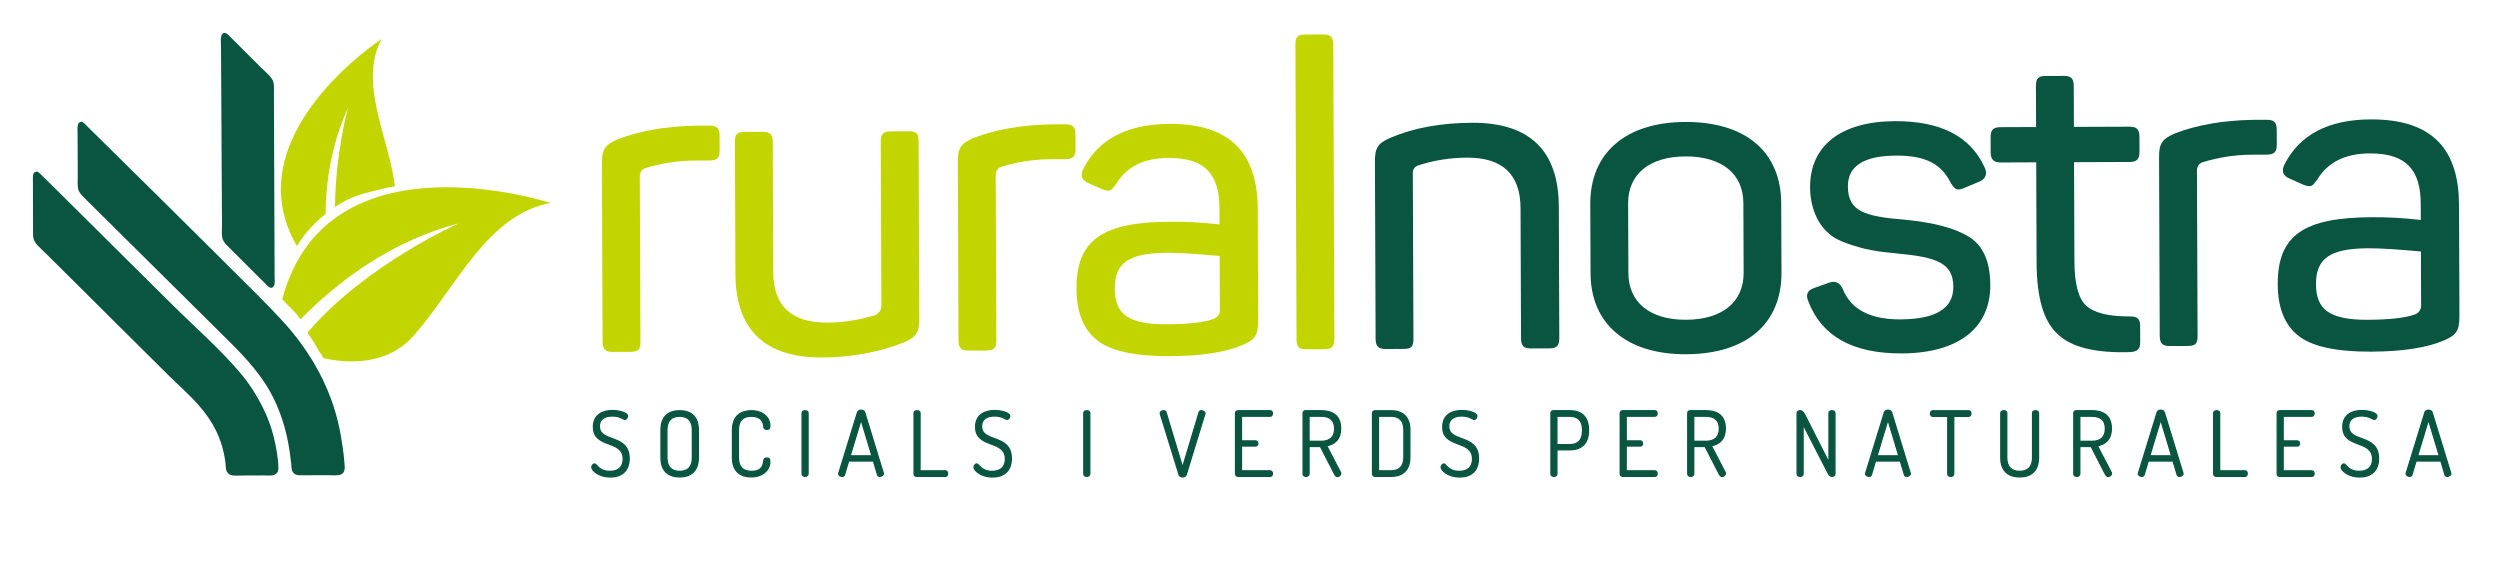 <?xml version="1.0" encoding="UTF-8"?>
<svg xmlns="http://www.w3.org/2000/svg" viewBox="0 9 152 35" fill="none">
  <path d="M37.892 36.909C37.892 35.698 36.081 36.287 36.081 34.956C36.081 34.159 36.73 33.962 37.237 33.962C37.646 33.962 38.153 34.099 38.153 34.295C38.153 34.366 38.093 34.497 37.995 34.497C37.891 34.497 37.711 34.29 37.231 34.29C36.827 34.29 36.44 34.438 36.44 34.923C36.44 35.937 38.251 35.365 38.251 36.876C38.251 37.651 37.771 38 37.1 38C36.429 38 35.982 37.607 35.982 37.411C35.982 37.323 36.064 37.209 36.146 37.209C36.288 37.209 36.397 37.661 37.079 37.661C37.586 37.661 37.892 37.405 37.892 36.909Z" fill="#095540" stroke="#095540" stroke-width="0.081" stroke-miterlimit="10"></path>
  <path d="M40.189 36.827V35.136C40.189 34.29 40.686 33.974 41.323 33.974C41.961 33.974 42.458 34.29 42.458 35.136V36.827C42.458 37.678 41.961 37.994 41.323 37.994C40.686 37.994 40.189 37.678 40.189 36.827ZM42.098 35.136C42.098 34.569 41.809 34.306 41.323 34.306C40.837 34.306 40.548 34.569 40.548 35.136V36.827C40.548 37.399 40.837 37.661 41.323 37.661C41.809 37.661 42.098 37.399 42.098 36.827V35.136Z" fill="#095540" stroke="#095540" stroke-width="0.081" stroke-miterlimit="10"></path>
  <path d="M45.681 34.306C45.174 34.306 44.895 34.569 44.895 35.136V36.827C44.895 37.399 45.174 37.661 45.703 37.661C46.352 37.661 46.412 37.253 46.444 36.99C46.455 36.903 46.51 36.849 46.624 36.849C46.75 36.849 46.805 36.892 46.805 37.072C46.805 37.569 46.384 37.994 45.665 37.994C45.048 37.994 44.535 37.678 44.535 36.827V35.136C44.535 34.29 45.059 33.974 45.681 33.974C46.396 33.974 46.805 34.394 46.805 34.885C46.805 35.065 46.75 35.103 46.624 35.103C46.499 35.103 46.45 35.043 46.444 34.967C46.434 34.732 46.33 34.306 45.681 34.306Z" fill="#095540" stroke="#095540" stroke-width="0.081" stroke-miterlimit="10"></path>
  <path d="M48.769 34.104C48.769 34.012 48.857 33.974 48.949 33.974C49.037 33.974 49.129 34.012 49.129 34.104V37.819C49.129 37.911 49.037 37.961 48.949 37.961C48.857 37.961 48.769 37.912 48.769 37.819V34.104Z" fill="#095540" stroke="#095540" stroke-width="0.081" stroke-miterlimit="10"></path>
  <path d="M50.995 37.809C50.995 37.798 50.995 37.781 51 37.77L52.14 34.066C52.168 33.979 52.26 33.941 52.353 33.941C52.451 33.941 52.544 33.984 52.571 34.066L53.705 37.77C53.705 37.781 53.711 37.792 53.711 37.803C53.711 37.89 53.591 37.961 53.493 37.961C53.433 37.961 53.378 37.933 53.356 37.868L53.106 37.029H51.595L51.344 37.868C51.328 37.934 51.268 37.961 51.202 37.961C51.11 37.961 50.995 37.901 50.995 37.809ZM53.013 36.717L52.354 34.519L51.688 36.717H53.014H53.013Z" fill="#095540" stroke="#095540" stroke-width="0.081" stroke-miterlimit="10"></path>
  <path d="M55.74 37.961C55.658 37.961 55.576 37.912 55.576 37.819V34.104C55.576 34.012 55.664 33.974 55.757 33.974C55.844 33.974 55.937 34.012 55.937 34.104V37.628H57.491C57.573 37.628 57.611 37.71 57.611 37.792C57.611 37.88 57.573 37.961 57.491 37.961H55.74Z" fill="#095540" stroke="#095540" stroke-width="0.081" stroke-miterlimit="10"></path>
  <path d="M61.13 36.909C61.13 35.698 59.319 36.287 59.319 34.956C59.319 34.159 59.968 33.962 60.475 33.962C60.884 33.962 61.391 34.099 61.391 34.295C61.391 34.366 61.331 34.497 61.233 34.497C61.129 34.497 60.949 34.29 60.469 34.29C60.065 34.29 59.678 34.438 59.678 34.923C59.678 35.937 61.489 35.365 61.489 36.876C61.489 37.651 61.009 38 60.338 38C59.667 38 59.22 37.607 59.22 37.411C59.22 37.323 59.302 37.209 59.383 37.209C59.526 37.209 59.634 37.661 60.317 37.661C60.824 37.661 61.13 37.405 61.13 36.909Z" fill="#095540" stroke="#095540" stroke-width="0.081" stroke-miterlimit="10"></path>
  <path d="M65.897 34.104C65.897 34.012 65.984 33.974 66.077 33.974C66.164 33.974 66.257 34.012 66.257 34.104V37.819C66.257 37.911 66.164 37.961 66.077 37.961C65.984 37.961 65.897 37.912 65.897 37.819V34.104Z" fill="#095540" stroke="#095540" stroke-width="0.081" stroke-miterlimit="10"></path>
  <path d="M70.549 34.164C70.544 34.154 70.544 34.137 70.544 34.126C70.544 34.034 70.658 33.974 70.751 33.974C70.816 33.974 70.876 34.001 70.893 34.066L71.902 37.416L72.906 34.066C72.928 34.001 72.982 33.974 73.042 33.974C73.14 33.974 73.26 34.044 73.26 34.132C73.26 34.142 73.255 34.154 73.255 34.164L72.12 37.863C72.093 37.95 72 37.993 71.902 37.993C71.81 37.993 71.716 37.955 71.689 37.863L70.549 34.164Z" fill="#095540" stroke="#095540" stroke-width="0.081" stroke-miterlimit="10"></path>
  <path d="M75.481 35.807H76.338C76.425 35.807 76.474 35.883 76.474 35.971C76.474 36.041 76.436 36.118 76.338 36.118H75.481V37.629H77.226C77.314 37.629 77.362 37.711 77.362 37.798C77.362 37.874 77.324 37.962 77.226 37.962H75.284C75.202 37.962 75.121 37.913 75.121 37.82V34.11C75.121 34.018 75.202 33.974 75.284 33.974H77.226C77.324 33.974 77.362 34.056 77.362 34.132C77.362 34.224 77.314 34.306 77.226 34.306H75.481V35.807Z" fill="#095540" stroke="#095540" stroke-width="0.081" stroke-miterlimit="10"></path>
  <path d="M79.229 34.104C79.229 34.034 79.283 33.979 79.365 33.974H80.331C80.969 33.974 81.509 34.23 81.509 35.048C81.509 35.725 81.132 36.019 80.658 36.101L81.497 37.716C81.514 37.738 81.519 37.765 81.519 37.786C81.519 37.879 81.415 37.972 81.312 37.972C81.225 37.972 81.165 37.868 81.122 37.782L80.282 36.145H79.589V37.82C79.589 37.912 79.496 37.962 79.409 37.962C79.316 37.962 79.229 37.913 79.229 37.82V34.105V34.104ZM79.589 34.306V35.834H80.331C80.816 35.834 81.148 35.615 81.148 35.064C81.148 34.513 80.816 34.306 80.331 34.306H79.589V34.306Z" fill="#095540" stroke="#095540" stroke-width="0.081" stroke-miterlimit="10"></path>
  <path d="M84.579 33.974C85.218 33.974 85.719 34.29 85.719 35.136V36.794C85.719 37.645 85.217 37.962 84.579 37.962H83.614C83.516 37.962 83.45 37.896 83.45 37.825V34.105C83.45 34.035 83.516 33.975 83.614 33.975H84.579V33.974ZM83.81 34.306V37.628H84.579C85.065 37.628 85.359 37.361 85.359 36.793V35.135C85.359 34.568 85.065 34.306 84.579 34.306H83.81V34.306Z" fill="#095540" stroke="#095540" stroke-width="0.081" stroke-miterlimit="10"></path>
  <path d="M89.532 36.909C89.532 35.698 87.721 36.287 87.721 34.956C87.721 34.159 88.37 33.962 88.877 33.962C89.286 33.962 89.793 34.099 89.793 34.295C89.793 34.366 89.733 34.497 89.635 34.497C89.531 34.497 89.351 34.29 88.872 34.29C88.468 34.29 88.081 34.438 88.081 34.923C88.081 35.937 89.891 35.365 89.891 36.876C89.891 37.651 89.411 38 88.74 38C88.069 38 87.622 37.607 87.622 37.411C87.622 37.323 87.704 37.209 87.786 37.209C87.928 37.209 88.037 37.661 88.719 37.661C89.226 37.661 89.532 37.405 89.532 36.909Z" fill="#095540" stroke="#095540" stroke-width="0.081" stroke-miterlimit="10"></path>
  <path d="M94.299 34.104C94.299 34.034 94.359 33.979 94.452 33.974H95.455C96.088 33.974 96.579 34.285 96.579 35.13V35.184C96.579 36.03 96.082 36.346 95.445 36.346H94.659V37.819C94.659 37.911 94.567 37.961 94.479 37.961C94.387 37.961 94.299 37.912 94.299 37.819V34.104ZM94.659 34.306V36.035H95.445C95.93 36.035 96.22 35.769 96.22 35.201V35.135C96.22 34.568 95.931 34.306 95.445 34.306H94.659V34.306Z" fill="#095540" stroke="#095540" stroke-width="0.081" stroke-miterlimit="10"></path>
  <path d="M98.871 35.807H99.728C99.816 35.807 99.864 35.883 99.864 35.971C99.864 36.041 99.826 36.118 99.728 36.118H98.871V37.629H100.616C100.704 37.629 100.753 37.711 100.753 37.798C100.753 37.874 100.714 37.962 100.616 37.962H98.675C98.593 37.962 98.511 37.913 98.511 37.82V34.11C98.511 34.018 98.593 33.974 98.675 33.974H100.616C100.714 33.974 100.753 34.056 100.753 34.132C100.753 34.224 100.704 34.306 100.616 34.306H98.871V35.807Z" fill="#095540" stroke="#095540" stroke-width="0.081" stroke-miterlimit="10"></path>
  <path d="M102.617 34.104C102.617 34.034 102.672 33.979 102.754 33.974H103.719C104.358 33.974 104.897 34.23 104.897 35.048C104.897 35.725 104.521 36.019 104.046 36.101L104.886 37.716C104.902 37.738 104.908 37.765 104.908 37.786C104.908 37.879 104.804 37.972 104.701 37.972C104.613 37.972 104.553 37.868 104.51 37.782L103.671 36.145H102.978V37.82C102.978 37.912 102.885 37.962 102.798 37.962C102.705 37.962 102.617 37.913 102.617 37.82V34.105V34.104ZM102.978 34.306V35.834H103.719C104.205 35.834 104.537 35.615 104.537 35.064C104.537 34.513 104.205 34.306 103.719 34.306H102.978V34.306Z" fill="#095540" stroke="#095540" stroke-width="0.081" stroke-miterlimit="10"></path>
  <path d="M111.143 37.754L109.627 34.803V37.82C109.627 37.912 109.534 37.962 109.447 37.962C109.354 37.962 109.267 37.913 109.267 37.82V34.11C109.267 34.012 109.354 33.974 109.447 33.974C109.577 33.974 109.659 34.088 109.731 34.224L111.203 37.127V34.104C111.203 34.012 111.291 33.974 111.384 33.974C111.471 33.974 111.564 34.012 111.564 34.104V37.819C111.564 37.911 111.471 37.961 111.384 37.961C111.28 37.961 111.198 37.863 111.143 37.754Z" fill="#095540" stroke="#095540" stroke-width="0.081" stroke-miterlimit="10"></path>
  <path d="M113.43 37.809C113.43 37.798 113.43 37.781 113.435 37.77L114.575 34.066C114.603 33.979 114.695 33.941 114.788 33.941C114.886 33.941 114.979 33.984 115.006 34.066L116.14 37.77C116.14 37.781 116.146 37.792 116.146 37.803C116.146 37.89 116.026 37.961 115.928 37.961C115.868 37.961 115.813 37.933 115.792 37.868L115.541 37.029H114.03L113.779 37.868C113.763 37.934 113.703 37.961 113.637 37.961C113.545 37.961 113.43 37.901 113.43 37.809ZM115.448 36.717L114.789 34.519L114.123 36.717H115.449H115.448Z" fill="#095540" stroke="#095540" stroke-width="0.081" stroke-miterlimit="10"></path>
  <path d="M119.697 33.974C119.789 33.974 119.833 34.056 119.833 34.138C119.833 34.225 119.789 34.312 119.697 34.312H118.786V37.82C118.786 37.912 118.693 37.962 118.605 37.962C118.513 37.962 118.425 37.913 118.425 37.82V34.312H117.509C117.422 34.312 117.373 34.23 117.373 34.143C117.373 34.061 117.417 33.975 117.509 33.975H119.697V33.974Z" fill="#095540" stroke="#095540" stroke-width="0.081" stroke-miterlimit="10"></path>
  <path d="M123.581 34.104C123.581 34.012 123.668 33.974 123.761 33.974C123.848 33.974 123.941 34.012 123.941 34.104V36.827C123.941 37.678 123.434 37.994 122.795 37.994C122.157 37.994 121.65 37.678 121.65 36.827V34.104C121.65 34.012 121.742 33.974 121.83 33.974C121.922 33.974 122.01 34.012 122.01 34.104V36.827C122.01 37.394 122.304 37.661 122.795 37.661C123.286 37.661 123.581 37.395 123.581 36.827V34.104Z" fill="#095540" stroke="#095540" stroke-width="0.081" stroke-miterlimit="10"></path>
  <path d="M126.089 34.104C126.089 34.034 126.144 33.979 126.226 33.974H127.191C127.83 33.974 128.369 34.23 128.369 35.048C128.369 35.725 127.993 36.019 127.518 36.101L128.358 37.716C128.374 37.738 128.38 37.765 128.38 37.786C128.38 37.879 128.276 37.972 128.173 37.972C128.085 37.972 128.025 37.868 127.982 37.782L127.143 36.145H126.45V37.82C126.45 37.912 126.357 37.962 126.269 37.962C126.177 37.962 126.089 37.913 126.089 37.82V34.105V34.104ZM126.45 34.306V35.834H127.191C127.676 35.834 128.009 35.615 128.009 35.064C128.009 34.513 127.676 34.306 127.191 34.306H126.45V34.306Z" fill="#095540" stroke="#095540" stroke-width="0.081" stroke-miterlimit="10"></path>
  <path d="M130.012 37.809C130.012 37.798 130.012 37.781 130.018 37.77L131.158 34.066C131.185 33.979 131.278 33.941 131.37 33.941C131.468 33.941 131.561 33.984 131.588 34.066L132.723 37.77C132.723 37.781 132.728 37.792 132.728 37.803C132.728 37.89 132.608 37.961 132.51 37.961C132.45 37.961 132.396 37.933 132.374 37.868L132.123 37.029H130.612L130.362 37.868C130.345 37.934 130.285 37.961 130.22 37.961C130.127 37.961 130.012 37.901 130.012 37.809ZM132.031 36.717L131.371 34.519L130.706 36.717H132.032H132.031Z" fill="#095540" stroke="#095540" stroke-width="0.081" stroke-miterlimit="10"></path>
  <path d="M134.757 37.961C134.675 37.961 134.593 37.912 134.593 37.819V34.104C134.593 34.012 134.68 33.974 134.773 33.974C134.861 33.974 134.953 34.012 134.953 34.104V37.628H136.508C136.59 37.628 136.628 37.71 136.628 37.792C136.628 37.88 136.59 37.961 136.508 37.961H134.757Z" fill="#095540" stroke="#095540" stroke-width="0.081" stroke-miterlimit="10"></path>
  <path d="M138.815 35.807H139.672C139.76 35.807 139.808 35.883 139.808 35.971C139.808 36.041 139.77 36.118 139.672 36.118H138.815V37.629H140.561C140.648 37.629 140.697 37.711 140.697 37.798C140.697 37.874 140.659 37.962 140.561 37.962H138.619C138.537 37.962 138.455 37.913 138.455 37.82V34.11C138.455 34.018 138.537 33.974 138.619 33.974H140.561C140.659 33.974 140.697 34.056 140.697 34.132C140.697 34.224 140.648 34.306 140.561 34.306H138.815V35.807Z" fill="#095540" stroke="#095540" stroke-width="0.081" stroke-miterlimit="10"></path>
  <path d="M144.254 36.909C144.254 35.698 142.443 36.287 142.443 34.956C142.443 34.159 143.092 33.962 143.599 33.962C144.008 33.962 144.516 34.099 144.516 34.295C144.516 34.366 144.455 34.497 144.357 34.497C144.253 34.497 144.073 34.29 143.594 34.29C143.19 34.29 142.803 34.438 142.803 34.923C142.803 35.937 144.614 35.365 144.614 36.876C144.614 37.651 144.133 38 143.462 38C142.791 38 142.344 37.607 142.344 37.411C142.344 37.323 142.426 37.209 142.508 37.209C142.65 37.209 142.759 37.661 143.441 37.661C143.948 37.661 144.254 37.405 144.254 36.909Z" fill="#095540" stroke="#095540" stroke-width="0.081" stroke-miterlimit="10"></path>
  <path d="M146.294 37.809C146.294 37.798 146.294 37.781 146.299 37.77L147.439 34.066C147.467 33.979 147.559 33.941 147.652 33.941C147.75 33.941 147.843 33.984 147.87 34.066L149.005 37.77C149.005 37.781 149.01 37.792 149.01 37.803C149.01 37.89 148.89 37.961 148.792 37.961C148.732 37.961 148.678 37.933 148.656 37.868L148.405 37.029H146.894L146.643 37.868C146.627 37.934 146.567 37.961 146.501 37.961C146.409 37.961 146.294 37.901 146.294 37.809ZM148.312 36.717L147.653 34.519L146.987 36.717H148.313H148.312Z" fill="#095540" stroke="#095540" stroke-width="0.081" stroke-miterlimit="10"></path>
  <path fill-rule="evenodd" clip-rule="evenodd" d="M13.603 11.006C13.77 10.961 13.943 11.184 14.055 11.296C14.682 11.919 15.271 12.51 15.895 13.131C16.129 13.362 16.459 13.623 16.589 13.898C16.688 14.11 16.653 14.487 16.655 14.819L16.694 25.109L16.697 25.898C16.697 26.025 16.712 26.174 16.69 26.287C16.669 26.392 16.575 26.49 16.514 26.5C16.372 26.523 16.205 26.318 16.088 26.202C15.359 25.479 14.642 24.757 13.919 24.039C13.761 23.883 13.58 23.72 13.518 23.474C13.467 23.271 13.499 22.984 13.497 22.713C13.483 19.11 13.452 15.551 13.438 11.945C13.438 11.676 13.403 11.383 13.454 11.192C13.477 11.104 13.52 11.043 13.604 11.005" fill="#095540"></path>
  <path fill-rule="evenodd" clip-rule="evenodd" d="M4.919 16.405C5.051 16.386 5.173 16.551 5.274 16.651C6.724 18.09 8.218 19.546 9.657 20.974C11.207 22.515 12.759 24.054 14.314 25.597C15.075 26.352 15.879 27.143 16.625 27.927C17.004 28.325 17.378 28.723 17.729 29.144C18.082 29.572 18.41 30.017 18.716 30.482C19.622 31.855 20.361 33.463 20.718 35.453C20.803 35.925 20.882 36.454 20.928 36.993C20.952 37.286 21.015 37.592 20.851 37.764C20.797 37.821 20.716 37.864 20.63 37.88C20.42 37.92 20.103 37.89 19.841 37.891L18.266 37.897C17.985 37.898 17.838 37.813 17.76 37.615C17.713 37.496 17.72 37.346 17.705 37.2C17.604 36.206 17.426 35.303 17.145 34.465C16.827 33.515 16.412 32.703 15.887 31.973C15.363 31.243 14.764 30.585 14.144 29.966C11.186 27.028 8.184 24.066 5.202 21.106C5.049 20.953 4.853 20.762 4.784 20.594C4.693 20.375 4.728 20.013 4.727 19.637L4.717 17.122C4.716 16.836 4.663 16.441 4.918 16.404" fill="#095540"></path>
  <path fill-rule="evenodd" clip-rule="evenodd" d="M2.202 19.434C2.316 19.419 2.425 19.542 2.53 19.646C5.204 22.3 7.805 24.872 10.494 27.542C11.921 28.959 13.316 30.16 14.583 31.643C15.193 32.354 15.736 33.219 16.16 34.16C16.472 34.852 16.706 35.666 16.842 36.558C16.89 36.867 16.928 37.183 16.926 37.495C16.923 37.684 16.81 37.836 16.634 37.886C16.471 37.934 16.211 37.905 15.997 37.906L14.704 37.911C14.482 37.912 14.228 37.934 14.075 37.896C13.932 37.86 13.799 37.745 13.755 37.578C13.719 37.441 13.726 37.288 13.709 37.154C13.522 35.634 12.893 34.567 12.093 33.653C11.515 32.994 10.852 32.422 10.226 31.801C8.056 29.642 5.874 27.475 3.693 25.31C3.405 25.024 3.087 24.709 2.76 24.383C2.616 24.24 2.442 24.09 2.288 23.924C2.124 23.747 2.013 23.568 2.011 23.27L2.001 20.011C2 19.743 1.978 19.466 2.202 19.435" fill="#095540"></path>
  <path d="M19.789 22.017C19.817 19.993 20.165 17.748 21.155 15.567C21.155 15.567 20.391 18.337 20.37 21.589C20.493 21.505 20.617 21.425 20.741 21.349C21.327 20.989 21.995 20.782 22.659 20.628C23.094 20.528 23.554 20.381 24.011 20.33C23.66 17.379 21.763 14.062 23.2 11.374C23.2 11.374 14.153 17.26 18.056 23.969C18.483 23.227 19.101 22.567 19.789 22.017L19.789 22.017Z" fill="#C2D500"></path>
  <path d="M17.159 27.189C17.519 27.607 17.967 27.949 18.269 28.419C20.486 26.162 23.726 23.664 27.897 22.581C27.897 22.581 22.271 25.05 18.708 29.204C18.719 29.235 18.731 29.266 18.743 29.298C18.975 29.628 19.189 29.971 19.383 30.32C19.487 30.469 19.587 30.62 19.671 30.78C21.268 31.123 23.609 31.196 25.2 29.356C27.827 26.321 29.627 22.072 33.464 21.338C33.464 21.338 19.901 16.896 17.159 27.19V27.189Z" fill="#C2D500"></path>
  <path d="M43.128 16.638C43.619 16.637 43.749 16.817 43.751 17.257L43.754 18.136C43.756 18.575 43.627 18.757 43.136 18.759L42.231 18.762C41.197 18.766 40.215 18.925 39.259 19.213C39.027 19.292 38.898 19.473 38.9 19.732L38.938 29.768C38.939 30.26 38.811 30.39 38.319 30.392L37.234 30.396C36.794 30.397 36.638 30.217 36.637 29.777L36.596 18.914C36.593 18.086 36.773 17.801 37.573 17.462C38.864 16.965 40.44 16.676 42.302 16.642L43.129 16.639L43.128 16.638Z" fill="#C2D500"></path>
  <path d="M55.229 16.981C55.72 16.979 55.85 17.107 55.852 17.599L55.892 28.386C55.896 29.213 55.715 29.498 54.916 29.837C53.34 30.438 51.712 30.728 49.981 30.736C46.49 30.748 44.726 29.049 44.713 25.636L44.683 17.641C44.681 17.15 44.81 17.021 45.301 17.019L46.388 17.015C46.827 17.013 46.983 17.193 46.984 17.633L47.014 25.55C47.021 27.592 48.112 28.623 50.283 28.615C51.292 28.61 52.248 28.452 53.203 28.164C53.461 28.034 53.59 27.853 53.589 27.568L53.551 17.609C53.55 17.118 53.73 16.988 54.17 16.986L55.23 16.983L55.229 16.981Z" fill="#C2D500"></path>
  <path d="M64.767 16.557C65.259 16.556 65.388 16.736 65.39 17.176L65.393 18.054C65.395 18.494 65.267 18.676 64.775 18.677L63.87 18.681C62.836 18.685 61.854 18.844 60.899 19.132C60.666 19.211 60.538 19.392 60.539 19.65L60.577 29.687C60.579 30.179 60.45 30.309 59.959 30.311L58.873 30.314C58.433 30.316 58.278 30.136 58.276 29.696L58.235 18.832C58.232 18.005 58.412 17.72 59.212 17.381C60.503 16.884 62.079 16.595 63.941 16.561L64.768 16.558L64.767 16.557Z" fill="#C2D500"></path>
  <path d="M71.101 16.533C75.005 16.518 76.46 18.504 76.473 21.736L76.498 28.489C76.501 29.394 76.295 29.653 75.572 29.966C74.539 30.41 73.067 30.648 71.128 30.655C68.982 30.663 67.481 30.333 66.678 29.664C65.874 29.02 65.456 27.988 65.451 26.566C65.439 23.561 67.039 22.496 71.201 22.48C72.132 22.477 73.114 22.524 74.149 22.649L74.145 21.667C74.138 19.676 73.332 18.593 71.056 18.601C69.556 18.607 68.498 19.128 67.856 20.191C67.547 20.605 67.496 20.683 67.005 20.504L66.202 20.145C65.761 19.966 65.658 19.682 65.863 19.267C66.787 17.454 68.542 16.542 71.101 16.533ZM74.156 24.564C72.786 24.439 71.699 24.365 70.95 24.369C68.571 24.378 67.772 25.03 67.778 26.557C67.784 28.03 68.51 28.726 70.915 28.717C72.233 28.712 73.189 28.605 73.783 28.396C74.041 28.291 74.17 28.11 74.168 27.825L74.156 24.564Z" fill="#C2D500"></path>
  <path d="M81.13 29.609C81.131 30.101 80.951 30.231 80.511 30.233L79.452 30.237C78.961 30.238 78.831 30.11 78.829 29.618L78.762 11.722C78.76 11.231 78.889 11.101 79.38 11.1L80.44 11.096C80.88 11.094 81.062 11.222 81.063 11.714L81.131 29.61L81.13 29.609Z" fill="#C2D500"></path>
  <path d="M89.509 16.464C92.999 16.451 94.763 18.151 94.776 21.564L94.806 29.558C94.808 30.049 94.628 30.179 94.188 30.181L93.102 30.185C92.662 30.186 92.481 30.058 92.479 29.566L92.449 21.65C92.442 19.607 91.352 18.577 89.206 18.585C88.172 18.589 87.164 18.748 86.209 19.062C86.002 19.14 85.899 19.296 85.9 19.529L85.938 29.592C85.939 30.083 85.811 30.213 85.319 30.215L84.234 30.219C83.794 30.22 83.638 30.04 83.637 29.601L83.596 18.814C83.593 17.986 83.772 17.701 84.573 17.362C85.993 16.763 87.647 16.472 89.508 16.465" fill="#095540"></path>
  <path d="M96.689 21.401C96.678 18.299 98.843 16.429 102.462 16.415C106.159 16.402 108.286 18.255 108.298 21.358L108.314 25.578C108.325 28.654 106.213 30.523 102.516 30.538C98.896 30.551 96.718 28.698 96.706 25.621L96.689 21.401ZM105.997 21.34C105.99 19.556 104.668 18.501 102.47 18.51C100.298 18.518 98.984 19.582 98.99 21.366L99.007 25.612C99.013 27.395 100.336 28.45 102.508 28.442C104.705 28.434 106.019 27.368 106.013 25.585L105.997 21.34V21.34Z" fill="#095540"></path>
  <path d="M115.233 16.367C117.973 16.357 119.787 17.281 120.647 19.139C120.855 19.552 120.753 19.863 120.34 20.046L119.462 20.411C118.971 20.619 118.894 20.542 118.608 20.129C118.061 19.019 117.154 18.454 115.293 18.461C113.327 18.468 112.347 19.092 112.352 20.334C112.358 21.859 113.367 22.165 115.876 22.363C117.583 22.537 118.877 22.869 119.732 23.409C120.588 23.948 121.005 24.934 121.01 26.331C121.02 28.89 119.139 30.474 115.623 30.488C112.65 30.5 110.758 29.446 109.949 27.329C109.766 26.916 109.894 26.632 110.333 26.5L111.211 26.186C111.598 26.055 111.858 26.184 112.04 26.571C112.536 27.81 113.702 28.426 115.538 28.419C117.683 28.411 118.767 27.76 118.762 26.442C118.756 24.993 117.772 24.634 115.316 24.409C114.049 24.284 113.402 24.183 112.367 23.823C111.849 23.644 111.434 23.44 111.149 23.156C110.552 22.64 110.057 21.66 110.053 20.393C110.044 17.911 111.848 16.379 115.235 16.366" fill="#095540"></path>
  <path d="M125.461 13.614C125.901 13.613 126.082 13.741 126.084 14.233L126.094 16.715L129.481 16.702C129.92 16.7 130.076 16.88 130.078 17.32L130.081 18.225C130.083 18.665 129.929 18.846 129.489 18.848L126.102 18.861L126.125 24.89C126.13 26.26 126.366 27.139 126.833 27.576C127.3 28.014 128.18 28.243 129.473 28.238C129.964 28.236 130.119 28.365 130.122 28.856L130.125 29.787C130.127 30.226 129.972 30.383 129.481 30.41C127.387 30.469 125.937 30.113 125.107 29.315C124.251 28.542 123.832 27.096 123.824 24.95L123.802 18.87L121.656 18.878C121.216 18.88 121.034 18.699 121.032 18.26L121.029 17.355C121.028 16.863 121.208 16.733 121.647 16.732L123.794 16.724L123.784 14.242C123.782 13.75 123.936 13.62 124.376 13.618L125.462 13.614H125.461Z" fill="#095540"></path>
  <path d="M137.803 16.282C138.295 16.281 138.425 16.461 138.426 16.901L138.43 17.779C138.431 18.219 138.303 18.401 137.811 18.402L136.907 18.406C135.872 18.41 134.89 18.569 133.935 18.857C133.702 18.936 133.574 19.116 133.575 19.375L133.613 29.412C133.615 29.904 133.487 30.034 132.995 30.035L131.909 30.039C131.469 30.041 131.314 29.861 131.312 29.421L131.271 18.557C131.268 17.73 131.448 17.445 132.248 17.106C133.539 16.609 135.115 16.32 136.976 16.286L137.804 16.283L137.803 16.282Z" fill="#095540"></path>
  <path d="M144.138 16.259C148.041 16.244 149.497 18.23 149.509 21.462L149.534 28.215C149.538 29.119 149.331 29.379 148.608 29.692C147.576 30.136 146.104 30.374 144.164 30.381C142.018 30.389 140.517 30.059 139.713 29.39C138.909 28.746 138.491 27.713 138.486 26.292C138.475 23.287 140.074 22.222 144.237 22.206C145.167 22.202 146.15 22.25 147.184 22.375L147.18 21.392C147.173 19.401 146.367 18.319 144.092 18.327C142.592 18.333 141.535 18.854 140.892 19.917C140.583 20.331 140.532 20.409 140.04 20.23L139.238 19.871C138.797 19.692 138.693 19.408 138.899 18.993C139.823 17.18 141.578 16.268 144.137 16.259M147.192 24.29C145.821 24.165 144.735 24.091 143.985 24.095C141.607 24.103 140.808 24.756 140.813 26.283C140.819 27.756 141.545 28.452 143.949 28.443C145.268 28.438 146.225 28.331 146.819 28.121C147.077 28.017 147.206 27.836 147.204 27.551L147.192 24.29Z" fill="#095540"></path>
</svg>
